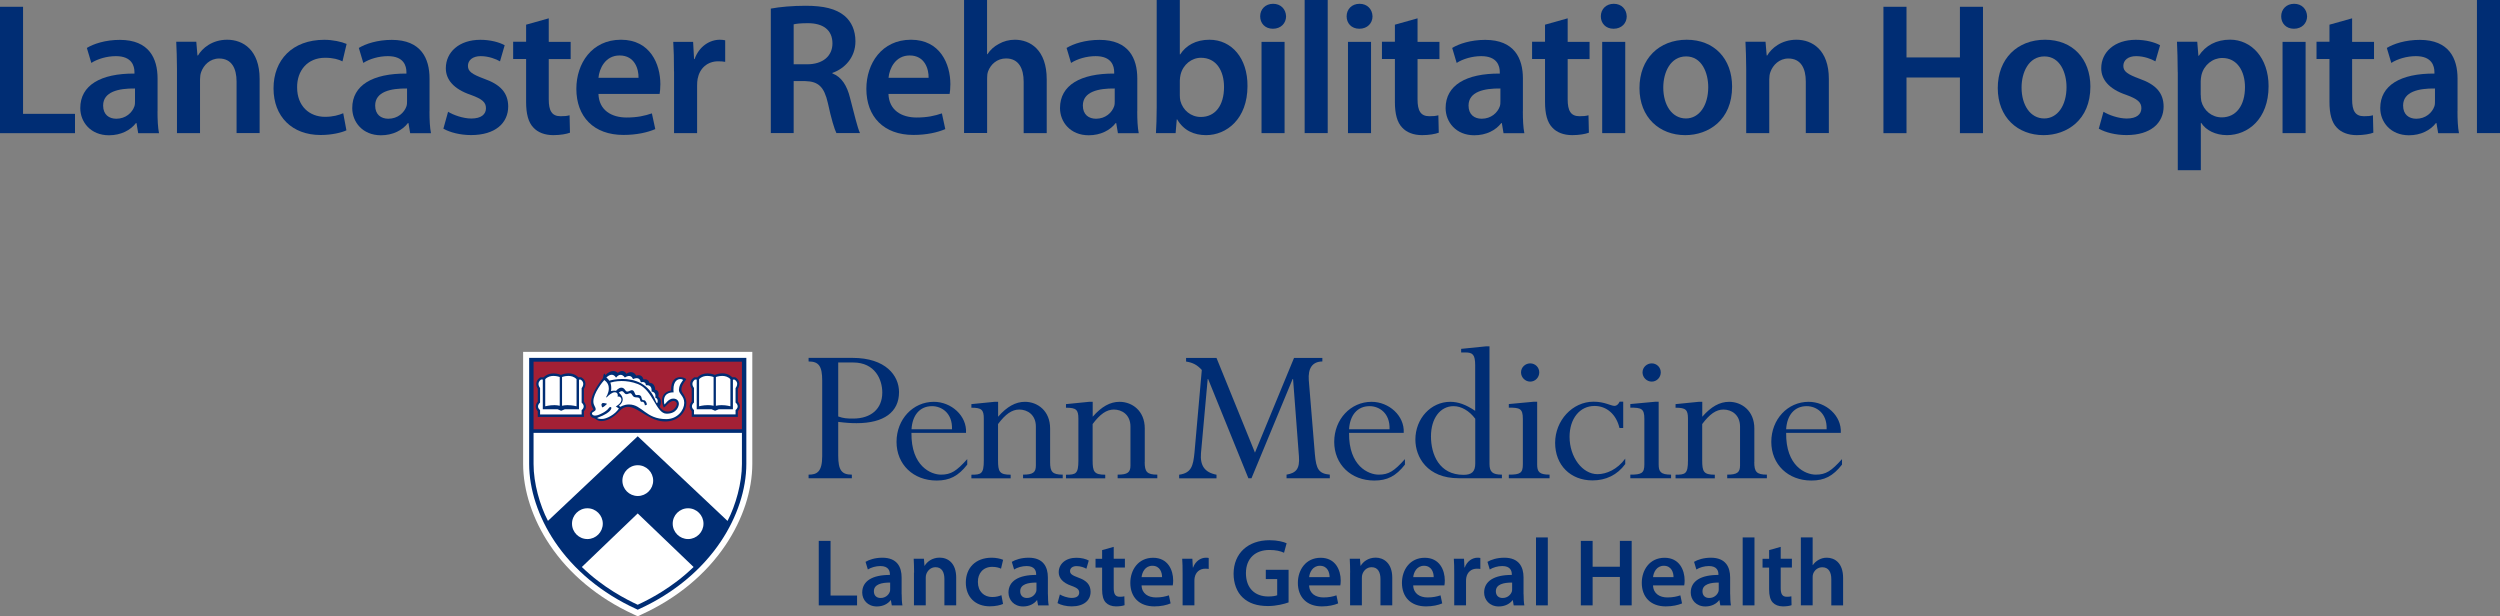 <?xml version="1.0" encoding="UTF-8"?> <svg xmlns="http://www.w3.org/2000/svg" id="b" data-name="Layer 2" viewBox="0 0 368.7 90.89"><rect x="0" y="0" width="368.7" height="90.89" fill="#808080" stroke="none"/><defs><style> .e { fill: #fff; } .f { fill: #a32035; } .g { fill: #002d74; } </style></defs><g id="c" data-name="Layer 1"><g><g><path class="g" d="M0,1h3.4v15.79h7.66v2.85H0V1Z"></path><path class="g" d="M23.23,16.4c0,1.22.05,2.41.22,3.24h-3.07l-.25-1.49h-.08c-.8,1.05-2.21,1.8-3.98,1.8-2.71,0-4.23-1.96-4.23-4.01,0-3.37,3.01-5.12,7.99-5.09v-.22c0-.88-.36-2.35-2.74-2.35-1.33,0-2.71.41-3.62,1l-.66-2.21c1-.61,2.74-1.19,4.87-1.19,4.31,0,5.56,2.74,5.56,5.7v4.84ZM19.91,13.05c-2.41-.03-4.7.47-4.7,2.52,0,1.33.86,1.94,1.94,1.94,1.38,0,2.35-.88,2.68-1.85.08-.25.08-.5.08-.75v-1.85Z"></path><path class="g" d="M26.1,10.17c0-1.55-.06-2.85-.11-4.01h2.96l.17,2.02h.08c.61-1.05,2.07-2.32,4.31-2.32,2.35,0,4.78,1.52,4.78,5.78v7.99h-3.4v-7.6c0-1.94-.72-3.4-2.57-3.4-1.35,0-2.29.97-2.65,1.99-.11.28-.17.69-.17,1.08v7.94h-3.4v-9.46Z"></path><path class="g" d="M51.1,19.22c-.72.33-2.13.69-3.82.69-4.2,0-6.94-2.71-6.94-6.88s2.76-7.16,7.49-7.16c1.24,0,2.52.28,3.29.61l-.61,2.57c-.55-.28-1.35-.53-2.57-.53-2.6,0-4.15,1.91-4.12,4.37,0,2.76,1.8,4.34,4.12,4.34,1.16,0,2.02-.25,2.68-.53l.47,2.52Z"></path><path class="g" d="M63.34,16.4c0,1.22.05,2.41.22,3.24h-3.07l-.25-1.49h-.08c-.8,1.05-2.21,1.8-3.98,1.8-2.71,0-4.23-1.96-4.23-4.01,0-3.37,3.01-5.12,7.99-5.09v-.22c0-.88-.36-2.35-2.74-2.35-1.33,0-2.71.41-3.62,1l-.66-2.21c1-.61,2.74-1.19,4.87-1.19,4.31,0,5.56,2.74,5.56,5.7v4.84ZM60.03,13.05c-2.41-.03-4.7.47-4.7,2.52,0,1.33.86,1.94,1.94,1.94,1.38,0,2.35-.88,2.68-1.85.08-.25.08-.5.08-.75v-1.85Z"></path><path class="g" d="M66.08,16.48c.75.47,2.21,1,3.43,1,1.49,0,2.16-.64,2.16-1.52s-.55-1.35-2.21-1.96c-2.63-.88-3.71-2.32-3.71-3.93,0-2.38,1.96-4.2,5.09-4.2,1.49,0,2.79.36,3.59.8l-.69,2.38c-.55-.33-1.66-.77-2.85-.77s-1.88.61-1.88,1.44.64,1.24,2.35,1.88c2.46.86,3.57,2.1,3.59,4.09,0,2.46-1.91,4.23-5.47,4.23-1.63,0-3.1-.39-4.09-.94l.69-2.49Z"></path><path class="g" d="M80.93,2.71v3.46h3.23v2.54h-3.23v5.94c0,1.66.44,2.49,1.74,2.49.61,0,.94-.03,1.33-.14l.06,2.57c-.5.19-1.41.36-2.46.36-1.27,0-2.29-.41-2.93-1.11-.75-.77-1.08-2.02-1.08-3.79v-6.33h-1.91v-2.54h1.91v-2.52l3.35-.94Z"></path><path class="g" d="M88.26,13.85c.08,2.43,1.96,3.48,4.15,3.48,1.58,0,2.68-.25,3.73-.61l.5,2.32c-1.16.5-2.76.86-4.7.86-4.37,0-6.94-2.68-6.94-6.8,0-3.73,2.27-7.24,6.58-7.24s5.81,3.59,5.81,6.55c0,.64-.06,1.13-.11,1.44h-9.01ZM94.17,11.47c.03-1.24-.53-3.29-2.79-3.29-2.1,0-2.99,1.91-3.12,3.29h5.92Z"></path><path class="g" d="M99.4,10.51c0-1.83-.03-3.15-.11-4.34h2.93l.14,2.54h.08c.66-1.88,2.24-2.85,3.71-2.85.33,0,.53.03.8.08v3.18c-.3-.05-.61-.08-1.02-.08-1.6,0-2.74,1.02-3.04,2.57-.06.3-.08.66-.08,1.02v7h-3.4v-9.12Z"></path><path class="g" d="M113.67,1.27c1.3-.25,3.18-.42,5.14-.42,2.68,0,4.48.44,5.75,1.49,1.02.86,1.6,2.16,1.6,3.76,0,2.41-1.63,4.04-3.4,4.65v.08c1.35.5,2.16,1.8,2.6,3.59.61,2.32,1.11,4.48,1.47,5.2h-3.48c-.28-.55-.75-2.07-1.25-4.4-.55-2.43-1.41-3.21-3.34-3.26h-1.71v7.66h-3.37V1.27ZM117.04,9.48h2.02c2.29,0,3.71-1.22,3.71-3.07,0-2.02-1.41-2.99-3.62-2.99-1.08,0-1.77.08-2.1.17v5.89Z"></path><path class="g" d="M131.03,13.85c.08,2.43,1.96,3.48,4.15,3.48,1.58,0,2.68-.25,3.73-.61l.5,2.32c-1.16.5-2.77.86-4.7.86-4.37,0-6.94-2.68-6.94-6.8,0-3.73,2.27-7.24,6.58-7.24s5.81,3.59,5.81,6.55c0,.64-.06,1.13-.11,1.44h-9.01ZM136.95,11.47c.03-1.24-.53-3.29-2.79-3.29-2.1,0-2.99,1.91-3.12,3.29h5.92Z"></path><path class="g" d="M142.17,0h3.4v7.99h.06c.41-.64,1-1.16,1.69-1.52.69-.39,1.49-.61,2.35-.61,2.29,0,4.7,1.52,4.7,5.83v7.94h-3.4v-7.58c0-1.93-.72-3.43-2.6-3.43-1.33,0-2.27.88-2.65,1.91-.11.3-.14.66-.14,1.02v8.07h-3.4V0Z"></path><path class="g" d="M167.72,16.4c0,1.22.05,2.41.22,3.24h-3.07l-.25-1.49h-.08c-.8,1.05-2.21,1.8-3.98,1.8-2.71,0-4.23-1.96-4.23-4.01,0-3.37,3.01-5.12,7.99-5.09v-.22c0-.88-.36-2.35-2.74-2.35-1.33,0-2.71.41-3.62,1l-.66-2.21c1-.61,2.74-1.19,4.87-1.19,4.31,0,5.56,2.74,5.56,5.7v4.84ZM164.4,13.05c-2.41-.03-4.7.47-4.7,2.52,0,1.33.86,1.94,1.94,1.94,1.38,0,2.35-.88,2.68-1.85.08-.25.08-.5.08-.75v-1.85Z"></path><path class="g" d="M170.6,0h3.4v8.02h.06c.83-1.3,2.29-2.16,4.31-2.16,3.29,0,5.64,2.74,5.61,6.83,0,4.84-3.07,7.24-6.11,7.24-1.74,0-3.29-.66-4.26-2.32h-.06l-.17,2.02h-2.9c.06-.91.11-2.41.11-3.79V0ZM174,14.07c0,.28.03.55.08.8.36,1.38,1.55,2.38,3.01,2.38,2.13,0,3.43-1.69,3.43-4.42,0-2.38-1.13-4.31-3.4-4.31-1.38,0-2.65,1-3.01,2.49-.05.25-.11.55-.11.88v2.18Z"></path><path class="g" d="M189.67,2.41c0,1-.75,1.83-1.94,1.83s-1.88-.83-1.88-1.83c0-1.05.77-1.85,1.91-1.85s1.88.8,1.91,1.85ZM186.05,19.63V6.17h3.4v13.46h-3.4Z"></path><path class="g" d="M192.41,0h3.4v19.63h-3.4V0Z"></path><path class="g" d="M202.42,2.41c0,1-.75,1.83-1.94,1.83s-1.88-.83-1.88-1.83c0-1.05.77-1.85,1.91-1.85s1.88.8,1.91,1.85ZM198.8,19.63V6.17h3.4v13.46h-3.4Z"></path><path class="g" d="M209.06,2.71v3.46h3.23v2.54h-3.23v5.94c0,1.66.44,2.49,1.74,2.49.61,0,.94-.03,1.33-.14l.06,2.57c-.5.19-1.41.36-2.46.36-1.27,0-2.29-.41-2.93-1.11-.75-.77-1.08-2.02-1.08-3.79v-6.33h-1.91v-2.54h1.91v-2.52l3.35-.94Z"></path><path class="g" d="M224.59,16.4c0,1.22.05,2.41.22,3.24h-3.07l-.25-1.49h-.08c-.8,1.05-2.21,1.8-3.98,1.8-2.71,0-4.23-1.96-4.23-4.01,0-3.37,3.01-5.12,7.99-5.09v-.22c0-.88-.36-2.35-2.74-2.35-1.33,0-2.71.41-3.62,1l-.66-2.21c1-.61,2.74-1.19,4.87-1.19,4.31,0,5.56,2.74,5.56,5.7v4.84ZM221.28,13.05c-2.41-.03-4.7.47-4.7,2.52,0,1.33.86,1.94,1.94,1.94,1.38,0,2.35-.88,2.68-1.85.08-.25.08-.5.08-.75v-1.85Z"></path><path class="g" d="M231.2,2.71v3.46h3.23v2.54h-3.23v5.94c0,1.66.44,2.49,1.74,2.49.61,0,.94-.03,1.33-.14l.06,2.57c-.5.19-1.41.36-2.46.36-1.27,0-2.29-.41-2.93-1.11-.75-.77-1.08-2.02-1.08-3.79v-6.33h-1.91v-2.54h1.91v-2.52l3.35-.94Z"></path><path class="g" d="M239.91,2.41c0,1-.75,1.83-1.94,1.83s-1.88-.83-1.88-1.83c0-1.05.77-1.85,1.91-1.85s1.88.8,1.91,1.85ZM236.29,19.63V6.17h3.4v13.46h-3.4Z"></path><path class="g" d="M255.45,12.77c0,4.95-3.48,7.16-6.91,7.16-3.79,0-6.75-2.6-6.75-6.94s2.9-7.13,6.97-7.13,6.69,2.82,6.69,6.91ZM245.3,12.91c0,2.6,1.3,4.56,3.34,4.56,1.94,0,3.29-1.88,3.29-4.62,0-2.1-.94-4.53-3.26-4.53s-3.37,2.35-3.37,4.59Z"></path><path class="g" d="M257.53,10.17c0-1.55-.06-2.85-.11-4.01h2.96l.17,2.02h.08c.61-1.05,2.07-2.32,4.31-2.32,2.35,0,4.78,1.52,4.78,5.78v7.99h-3.4v-7.6c0-1.94-.72-3.4-2.57-3.4-1.35,0-2.29.97-2.65,1.99-.11.28-.17.69-.17,1.08v7.94h-3.4v-9.46Z"></path><path class="g" d="M281.17,1v7.47h7.88V1h3.4v18.64h-3.4v-8.21h-7.88v8.21h-3.4V1h3.4Z"></path><path class="g" d="M308.29,12.77c0,4.95-3.48,7.16-6.91,7.16-3.79,0-6.75-2.6-6.75-6.94s2.9-7.13,6.97-7.13,6.69,2.82,6.69,6.91ZM298.14,12.91c0,2.6,1.3,4.56,3.34,4.56,1.94,0,3.29-1.88,3.29-4.62,0-2.1-.94-4.53-3.26-4.53s-3.37,2.35-3.37,4.59Z"></path><path class="g" d="M310.22,16.48c.75.47,2.21,1,3.43,1,1.49,0,2.16-.64,2.16-1.52s-.55-1.35-2.21-1.96c-2.63-.88-3.71-2.32-3.71-3.93,0-2.38,1.96-4.2,5.09-4.2,1.49,0,2.79.36,3.59.8l-.69,2.38c-.55-.33-1.66-.77-2.85-.77s-1.88.61-1.88,1.44.64,1.24,2.35,1.88c2.46.86,3.57,2.1,3.59,4.09,0,2.46-1.91,4.23-5.47,4.23-1.63,0-3.1-.39-4.09-.94l.69-2.49Z"></path><path class="g" d="M321.17,10.64c0-1.77-.06-3.21-.11-4.48h2.99l.17,2.07h.06c1-1.52,2.57-2.38,4.62-2.38,3.1,0,5.67,2.65,5.67,6.86,0,4.87-3.07,7.22-6.14,7.22-1.69,0-3.1-.72-3.79-1.8h-.06v6.97h-3.4v-14.46ZM324.57,13.99c0,.33.03.64.08.94.36,1.38,1.55,2.38,3.01,2.38,2.16,0,3.43-1.8,3.43-4.45,0-2.38-1.16-4.31-3.35-4.31-1.41,0-2.71,1.02-3.07,2.52-.05.28-.11.58-.11.86v2.07Z"></path><path class="g" d="M340.25,2.41c0,1-.75,1.83-1.94,1.83s-1.88-.83-1.88-1.83c0-1.05.77-1.85,1.91-1.85s1.88.8,1.91,1.85ZM336.63,19.63V6.17h3.4v13.46h-3.4Z"></path><path class="g" d="M346.89,2.71v3.46h3.23v2.54h-3.23v5.94c0,1.66.44,2.49,1.74,2.49.61,0,.94-.03,1.33-.14l.06,2.57c-.5.19-1.41.36-2.46.36-1.27,0-2.29-.41-2.93-1.11-.75-.77-1.08-2.02-1.08-3.79v-6.33h-1.91v-2.54h1.91v-2.52l3.35-.94Z"></path><path class="g" d="M362.43,16.4c0,1.22.05,2.41.22,3.24h-3.07l-.25-1.49h-.08c-.8,1.05-2.21,1.8-3.98,1.8-2.71,0-4.23-1.96-4.23-4.01,0-3.37,3.01-5.12,7.99-5.09v-.22c0-.88-.36-2.35-2.74-2.35-1.33,0-2.71.41-3.62,1l-.66-2.21c1-.61,2.74-1.19,4.87-1.19,4.31,0,5.56,2.74,5.56,5.7v4.84ZM359.11,13.05c-2.41-.03-4.7.47-4.7,2.52,0,1.33.86,1.94,1.94,1.94,1.38,0,2.35-.88,2.68-1.85.08-.25.08-.5.08-.75v-1.85Z"></path><path class="g" d="M365.3,0h3.4v19.63h-3.4V0Z"></path></g><g><g><path class="e" d="M94.05,90.89l-.64-.3c-5.18-2.38-9.45-5.92-12.34-10.24-2.53-3.78-3.92-8.02-3.92-11.95v-16.51h33.8v16.51c0,3.93-1.39,8.17-3.92,11.95-2.89,4.32-7.16,7.86-12.34,10.24l-.64.3Z"></path><path class="g" d="M94.05,89.92l-.27-.13c-5.03-2.31-9.17-5.74-11.97-9.92-2.43-3.63-3.77-7.7-3.77-11.46v-15.63h32.03v15.63c0,3.76-1.34,7.83-3.77,11.46-2.8,4.18-6.94,7.61-11.97,9.92l-.27.13Z"></path><path id="d" data-name="Bar" class="f" d="M109.42,53.34h-30.73v9.97h30.73v-9.97Z"></path><path class="g" d="M86.12,60.63v.86h-6.81v-.84c-.23-.25-.3-.49-.3-.71,0-.41.3-.71.3-.71v-1.9c-.16-.27-.22-.51-.22-.71,0-.65.61-.97.61-.97h.46c.47-.45,1.01-.58,1.48-.58.61,0,1.08.22,1.08.22.43-.17.81-.23,1.13-.23.97,0,1.44.58,1.44.58h.43c1.12.67.4,1.71.4,1.71v1.89c.67.84,0,1.39,0,1.39ZM100.63,57.89c-.1-.15-.14-.31-.14-.48.01-.62.62-1.28.71-1.46,0,0,0,0,0-.01,0-.1-.41-.32-.88-.32-.64,0-1.38.38-1.35,1.98,0,0-1.33.13-1.33,1.41,0,.28.06.63.22,1.04.01.03.03.04.05.04.15,0,.55-.56.88-.77.19-.12.38-.19.55-.19.28,0,.48.22.48.42,0,.42-.53,1.15-1.36,1.15-.38,0-.8-.18-1.18-.71,0,0,.2-.32.2-.71,0-.26-.09-.56-.4-.81,0,0,.06-.18.06-.38,0-.26-.09-.55-.52-.6,0,0,.04-1.04-.84-1.02,0,0-.09-.53-.64-.53-.07,0-.15,0-.24.02,0,0-.1-.63-.72-.63-.11,0-.22.02-.36.07,0,0-.22-.52-.79-.52-.18,0-.4.07-.65.24,0,0-.4-.82-1.28-.13,0,0-.24-.27-.67-.27-.3,0-.69.14-1.16.6,0,0-.06-.22-.14-.22-.03,0-.05.02-.08.09-.11.26-.04.37-.16.62-.05.09-1.71,2.02-1.71,3.54,0,.32.07.62.25.88.05.07.07.11.07.14,0,.04-.04.06-.11.1-.11.06-.4.3-.4.56,0,.03,0,.07.02.1.19.61.53.39.99.77.14.11.37.2.68.2.66,0,1.63-.32,2.66-1.46.42-.47.85-.64,1.28-.64,1.52,0,3.19,2.24,5.61,2.16,2.1-.07,3-1.7,3-2.72,0-.18.03-.65-.58-1.53ZM108.82,59.24v-1.89s.23-.33.23-.74c0-.31-.14-.68-.63-.97h-.43s-.48-.58-1.45-.58c-.32,0-.7.07-1.12.23,0,0-.47-.22-1.07-.22-.47,0-1.02.12-1.49.58h-.46s-.61.31-.61.95c0,.21.06.45.22.73v1.9s-.3.29-.3.7c0,.21.07.46.3.71v.84h6.81v-.86s.3-.25.3-.67c0-.2-.08-.44-.29-.72Z"></path><path class="e" d="M90.82,59.95l.46.29c-.57.9-1.83,1.55-2.5,1.55-.32,0-.7-.07-.7-.14,0-.01.02-.03.05-.04,1.2-.45,1.66-.83,1.86-1.07.1-.12.18-.27.18-.36s-.06-.15-.14-.15c-.11,0-.18.06-.24.15-.36.54-1.37.97-1.61,1.04-.11.03-.27.07-.42.07-.18,0-.36-.05-.44-.22-.02-.04-.02-.07-.02-.1,0-.24.55-.27.55-.61,0-.38-.34-.53-.34-1.17,0-1.22,1.43-2.97,1.61-3.14.52.36.67.82.67,1.25,0,.67-.41,1.27-.41,1.27l.09.04c.3-.33.81-.76,1.19-.76s.45.3.45.43c0,.12-.03.21-.03.21,0,0,.07-.01.15-.01.27,0,.42.22.42.48,0,.55-.85,1-.85,1ZM88.92,59.42c-.17.07-.22.18-.22.29,0,.14.08.29.11.35,0,.01.02.02.03.02.13,0,.57-.39.66-.49,0,0,.01-.02.01-.02,0-.09-.6-.14-.6-.14ZM100.12,57.47s0,0,0,0c0,.67.79.91.79,1.95s-.97,2.39-2.65,2.39c-3.07,0-3.53-2.16-5.5-2.16-.75,0-1.26.35-1.26.35l-.22-.15c.42-.33.56-.66.56-.94,0-.58-.58-1-.58-1,.16-.15.31-.22.44-.22.33,0,.34.44.71.44.2,0,.35-.14.53-.14.15,0,.23.13.4.4.26.4.93.02,1.04.49.11.47.15.35.42.38.26.04.31.53.31.53l.29-.11c0-.15-.05-.33-.22-.55-.16-.22-.49.06-.56-.46-.05-.34-.28-.41-.48-.42-.12,0-.22.02-.28.02-.15,0-.21-.18-.28-.36-.07-.19-.18-.37-.4-.37-.19,0-.43.21-.68.21-.31,0-.33-.58-.86-.58-.43,0-.78.47-.78.47-.09-.02-.19-.03-.28-.03-.26,0-.48.07-.48.07.04-.15.05-.3.05-.45,0-.44-.11-.74-.13-.81.22-.06.81-.23,1.65-.23.68,0,1.52.1,2.42.45,2.21.86,2.65,4.37,4.22,4.37s1.81-1.19,1.81-1.46-.15-.77-.84-.77c-.71,0-1.18.86-1.28.86,0,0-.01,0-.02-.02-.04-.19-.06-.35-.06-.5,0-1.39,1.42-1.25,1.42-1.25-.01-.15-.02-.29-.02-.42,0-1.26.61-1.55,1.02-1.55.21,0,.38.08.38.15,0,0,0,.02,0,.03-.14.2-.57.69-.58,1.37ZM105.24,59.84v-4.24s-.42-.16-.93-.16c-.4,0-.86.11-1.21.48v4s.59-.17,1.3-.17c.27,0,.56.02.84.09ZM85.78,57.24s.63-.73-.15-1.26h-.24v4.38h-2.09l-.54.22-.52-.22h-2.19v-4.39h-.25s-.38.23-.38.66c0,.17.06.37.23.6v2.14s-.3.24-.3.57c0,.17.07.35.3.54v.65h6.13v-.65s.69-.48,0-1.11v-2.14ZM89.87,56.14c.18-.05.91-.25,1.96-.25,1.65,0,3.9.57,4.91,3.35.06.17.12.21.16.21.05,0,.1-.15.1-.3,0-.19-.07-.42-.36-.51,0,0,.03-.1.03-.24,0-.24-.09-.58-.58-.66,0,0,.01-.07.01-.17,0-.27-.08-.76-.68-.76-.05,0-.11,0-.17.01,0,0,.04-.48-.48-.48-.08,0-.16.01-.27.04,0,0-.05-.61-.61-.61-.14,0-.32.04-.54.14,0,0-.14-.46-.58-.46-.16,0-.37.06-.62.23,0,0-.24-.4-.62-.4-.19,0-.43.1-.68.42,0,0-.21-.43-.64-.43-.21,0-.48.11-.78.4.06.05.32.29.44.49ZM85.03,59.92v-4c-.35-.37-.8-.48-1.21-.48-.51,0-.93.16-.93.16v4.24c.27-.06.54-.09.8-.09.73,0,1.34.17,1.34.17ZM82.55,59.84v-4.24s-.42-.16-.93-.16c-.4,0-.86.11-1.21.48v4s.63-.17,1.36-.17c.25,0,.52.03.78.09ZM108.48,57.24s.24-.29.24-.63c0-.21-.1-.43-.39-.63h-.24v4.38h-2.09l-.54.22-.52-.22h-2.19v-4.39h-.25s-.38.23-.38.65c0,.17.06.37.23.6v2.14s-.3.24-.3.56c0,.17.07.36.3.55v.65h6.13v-.65s.31-.21.31-.54c0-.16-.08-.36-.31-.57v-2.14ZM107.72,59.92v-4c-.35-.37-.81-.48-1.21-.48-.51,0-.93.16-.93.16v4.24c.29-.07.59-.09.86-.09.7,0,1.28.17,1.28.17ZM94.06,73.15c-1.26,0-2.27-1.02-2.27-2.27s1.02-2.27,2.27-2.27,2.27,1.02,2.27,2.27-1.02,2.27-2.27,2.27ZM101.48,74.96c-1.26,0-2.27,1.02-2.27,2.27s1.02,2.27,2.27,2.27,2.27-1.02,2.27-2.27-1.02-2.27-2.27-2.27ZM84.36,77.23c0,1.26,1.02,2.27,2.27,2.27s2.27-1.02,2.27-2.27-1.02-2.27-2.27-2.27-2.27,1.02-2.27,2.27ZM102.29,83.62l-8.24-7.9-8.24,7.9c3.18,3.09,6.61,4.81,8.24,5.57,1.63-.76,5.06-2.48,8.24-5.57ZM107.3,76.82c1.2-2.31,2.12-5.56,2.12-8.39v-4.59h-30.73v4.59c0,2.84.92,6.08,2.12,8.39l13.24-12.48,13.24,12.48Z"></path></g><path class="g" d="M239.37,63.12h-.53c-.46-1.98-1.86-3.25-3.68-3.25-2.17,0-3.68,1.86-3.68,4.55,0,3,1.89,5.51,4.12,5.51,1.33,0,2.94-.71,4.09-2.29v.8c-1.18,1.61-2.85,2.41-4.83,2.41-3.25,0-5.51-2.26-5.51-5.54s2.54-6.07,5.67-6.07c1.64,0,2.54.62,3.1.62.28,0,.56-.22.74-.62h.53v3.87ZM123.62,67.18c0,2.2.53,2.82,2.01,2.82v.53h-6.38v-.53c1.24,0,2.01-.4,2.01-2.76v-11.11c0-2.17-.53-2.82-2.01-2.82v-.53h6.47c4.89,0,6.87,2.6,6.87,5.05,0,2.94-2.23,4.58-6.25,4.58-.77,0-1.42-.03-2.72-.19v4.95ZM123.62,61.42c.8.28,1.27.31,2.2.31,2.63,0,4.3-1.42,4.3-3.84,0-1.89-1.05-4.43-4.3-4.43h-2.2v7.96ZM134.42,63.84c-.06,4.92,2.88,6.16,4.36,6.16s2.29-.53,3.87-2.29v.81c-1.33,1.7-2.6,2.35-4.52,2.35-3.44,0-5.91-2.38-5.91-5.7s2.41-5.91,5.51-5.91c2.54,0,4.89,2.04,4.74,4.58h-8.05ZM140.4,63.31c.09-2.41-1.55-3.41-2.94-3.41-1.83,0-2.91,1.36-3.03,3.41h5.98ZM154.87,68.14c0,1.42.31,1.86,1.86,1.86v.53h-5.85v-.53c1.49,0,1.89-.34,1.89-1.36v-5.73c0-1.76-1.27-2.51-2.45-2.51-1.08,0-2.04.68-3.13,2.14v5.36c0,1.67.22,2.11,1.86,2.11v.53h-5.79v-.53c1.45,0,1.83-.12,1.83-2.11v-6.16c0-1.33-.34-1.61-1.83-1.61v-.53l3.41-.34h.53v2.2c1.3-1.49,2.57-2.2,3.96-2.2,1.83,0,3.71,1.3,3.71,3.93v4.95ZM168.82,68.14c0,1.42.31,1.86,1.86,1.86v.53h-5.85v-.53c1.49,0,1.89-.34,1.89-1.36v-5.73c0-1.76-1.27-2.51-2.45-2.51-1.08,0-2.04.68-3.13,2.14v5.36c0,1.67.22,2.11,1.86,2.11v.53h-5.79v-.53c1.46,0,1.83-.12,1.83-2.11v-6.16c0-1.33-.34-1.61-1.83-1.61v-.53l3.41-.34h.53v2.2c1.3-1.49,2.57-2.2,3.96-2.2,1.83,0,3.72,1.3,3.72,3.93v4.95ZM195,53.31c-1.52.03-2.1,1.08-1.98,2.76l.9,10.93c.19,2.17.56,2.85,2.2,3v.53h-6.38v-.53c1.46-.25,1.95-.9,1.83-2.66l-.87-11.45h-.06l-6.07,14.64h-.46l-5.94-14.64h-.06l-.99,10.93c-.15,1.8.5,2.85,2.29,3.19v.53h-5.51v-.53c1.8-.25,2.07-1.3,2.26-3.25l1.08-12.2c-.68-.74-1.3-1.08-2.32-1.24v-.53h4.49l5.67,13.96,5.76-13.96h4.18v.53ZM198.96,63.84c-.06,4.92,2.88,6.16,4.37,6.16s2.29-.53,3.87-2.29v.81c-1.33,1.7-2.6,2.35-4.52,2.35-3.44,0-5.91-2.38-5.91-5.7s2.41-5.91,5.51-5.91c2.54,0,4.89,2.04,4.74,4.58h-8.05ZM204.93,63.31c.09-2.41-1.55-3.41-2.94-3.41-1.83,0-2.91,1.36-3.03,3.41h5.97ZM219.67,68.39c0,1.21.43,1.61,1.83,1.61v.53h-6.38c-4.64,0-6.38-3.13-6.38-5.7,0-3.1,2.29-5.57,5.14-5.57,1.18,0,2.29.4,3.68,1.33v-6.72c0-1.58-.37-1.89-1.45-1.89h-.62v-.53l3.65-.37h.53v17.31ZM217.57,61.76c-.87-1.18-2.07-1.86-3.19-1.86-1.98,0-3.34,1.8-3.34,4.46s1.21,5.67,4.8,5.67c1.24,0,1.73-.5,1.73-1.67v-6.59ZM226.7,68.48c0,1.08.28,1.52,1.83,1.52v.53h-6.01v-.53c1.67,0,2.07-.22,2.07-1.52v-6.72c0-1.52-.46-1.64-2.07-1.64v-.53l3.65-.34h.53v9.23ZM227.01,54.92c0,.74-.59,1.36-1.33,1.36s-1.36-.62-1.36-1.36.62-1.33,1.36-1.33,1.33.59,1.33,1.33ZM244.62,68.48c0,1.08.28,1.52,1.83,1.52v.53h-6.01v-.53c1.67,0,2.07-.22,2.07-1.52v-6.72c0-1.52-.46-1.64-2.07-1.64v-.53l3.65-.34h.53v9.23ZM244.93,54.92c0,.74-.59,1.36-1.33,1.36s-1.36-.62-1.36-1.36.62-1.33,1.36-1.33,1.33.59,1.33,1.33ZM258.72,68.14c0,1.42.31,1.86,1.86,1.86v.53h-5.85v-.53c1.49,0,1.89-.34,1.89-1.36v-5.73c0-1.76-1.27-2.51-2.45-2.51-1.08,0-2.04.68-3.13,2.14v5.36c0,1.67.22,2.11,1.86,2.11v.53h-5.79v-.53c1.45,0,1.83-.12,1.83-2.11v-6.16c0-1.33-.34-1.61-1.83-1.61v-.53l3.41-.34h.53v2.2c1.3-1.49,2.57-2.2,3.96-2.2,1.83,0,3.72,1.3,3.72,3.93v4.95ZM263.42,63.84c-.06,4.92,2.88,6.16,4.37,6.16s2.29-.53,3.87-2.29v.81c-1.33,1.7-2.6,2.35-4.52,2.35-3.44,0-5.91-2.38-5.91-5.7s2.41-5.91,5.51-5.91c2.54,0,4.89,2.04,4.74,4.58h-8.05ZM269.39,63.31c.09-2.41-1.55-3.41-2.94-3.41-1.83,0-2.91,1.36-3.03,3.41h5.98Z"></path><g><path class="g" d="M120.75,79.77h1.74v8.06h3.91v1.45h-5.65v-9.51Z"></path><path class="g" d="M132.98,87.63c0,.62.03,1.23.11,1.65h-1.57l-.13-.76h-.04c-.41.54-1.13.92-2.03.92-1.38,0-2.16-1-2.16-2.05,0-1.72,1.54-2.61,4.08-2.6v-.11c0-.45-.18-1.2-1.4-1.2-.68,0-1.38.21-1.85.51l-.34-1.13c.51-.31,1.4-.61,2.48-.61,2.2,0,2.84,1.4,2.84,2.91v2.47ZM131.28,85.92c-1.23-.01-2.4.24-2.4,1.28,0,.68.44.99.99.99.71,0,1.2-.45,1.37-.95.04-.13.04-.25.04-.38v-.95Z"></path><path class="g" d="M134.81,84.45c0-.79-.03-1.45-.06-2.05h1.51l.08,1.03h.04c.31-.54,1.06-1.19,2.2-1.19,1.2,0,2.44.78,2.44,2.95v4.08h-1.74v-3.88c0-.99-.37-1.74-1.31-1.74-.69,0-1.17.49-1.36,1.02-.06.14-.08.35-.08.55v4.05h-1.74v-4.83Z"></path><path class="g" d="M147.93,89.07c-.37.17-1.09.35-1.95.35-2.15,0-3.54-1.38-3.54-3.51s1.41-3.66,3.82-3.66c.64,0,1.29.14,1.68.31l-.31,1.31c-.28-.14-.69-.27-1.31-.27-1.33,0-2.12.97-2.1,2.23,0,1.41.92,2.22,2.1,2.22.59,0,1.03-.13,1.37-.27l.24,1.28Z"></path><path class="g" d="M154.55,87.63c0,.62.03,1.23.11,1.65h-1.57l-.13-.76h-.04c-.41.54-1.13.92-2.03.92-1.38,0-2.16-1-2.16-2.05,0-1.72,1.54-2.61,4.08-2.6v-.11c0-.45-.18-1.2-1.4-1.2-.68,0-1.38.21-1.85.51l-.34-1.13c.51-.31,1.4-.61,2.48-.61,2.2,0,2.84,1.4,2.84,2.91v2.47ZM152.86,85.92c-1.23-.01-2.4.24-2.4,1.28,0,.68.44.99.99.99.71,0,1.2-.45,1.37-.95.04-.13.04-.25.04-.38v-.95Z"></path><path class="g" d="M156.31,87.67c.38.24,1.13.51,1.75.51.76,0,1.1-.32,1.1-.78s-.28-.69-1.13-1c-1.34-.45-1.89-1.19-1.89-2,0-1.21,1-2.14,2.6-2.14.76,0,1.43.18,1.83.41l-.35,1.21c-.28-.17-.85-.39-1.45-.39s-.96.31-.96.73.32.63,1.2.96c1.26.44,1.82,1.07,1.83,2.09,0,1.26-.97,2.16-2.79,2.16-.83,0-1.58-.2-2.09-.48l.35-1.27Z"></path><path class="g" d="M164.25,80.64v1.76h1.65v1.3h-1.65v3.04c0,.85.23,1.27.89,1.27.31,0,.48-.01.68-.07l.03,1.31c-.25.1-.72.18-1.26.18-.65,0-1.17-.21-1.5-.56-.38-.39-.55-1.03-.55-1.93v-3.23h-.97v-1.3h.97v-1.28l1.71-.48Z"></path><path class="g" d="M168.36,86.33c.04,1.24,1,1.78,2.12,1.78.8,0,1.37-.13,1.91-.31l.25,1.19c-.59.25-1.41.44-2.4.44-2.23,0-3.54-1.37-3.54-3.47,0-1.9,1.16-3.7,3.36-3.7s2.96,1.83,2.96,3.34c0,.33-.03.58-.06.73h-4.6ZM171.38,85.12c.01-.63-.27-1.68-1.43-1.68-1.07,0-1.52.97-1.59,1.68h3.02Z"></path><path class="g" d="M174.41,84.62c0-.93-.01-1.61-.06-2.22h1.5l.07,1.3h.04c.34-.96,1.14-1.45,1.89-1.45.17,0,.27.01.41.04v1.62c-.16-.03-.31-.04-.52-.04-.82,0-1.4.52-1.55,1.31-.03.16-.04.34-.04.52v3.57h-1.74v-4.66Z"></path><path class="g" d="M190.05,88.84c-.61.22-1.79.54-3.05.54-1.61,0-2.84-.41-3.74-1.27-.85-.8-1.33-2.06-1.33-3.5.01-3.02,2.14-4.94,5.29-4.94,1.17,0,2.09.24,2.53.45l-.38,1.4c-.52-.24-1.16-.41-2.16-.41-2.03,0-3.46,1.2-3.46,3.42s1.33,3.44,3.3,3.44c.63,0,1.09-.09,1.31-.18v-2.39h-1.68v-1.37h3.36v4.81Z"></path><path class="g" d="M193.07,86.33c.04,1.24,1,1.78,2.12,1.78.8,0,1.37-.13,1.91-.31l.25,1.19c-.59.25-1.41.44-2.4.44-2.23,0-3.54-1.37-3.54-3.47,0-1.9,1.16-3.7,3.36-3.7s2.96,1.83,2.96,3.34c0,.33-.03.58-.06.73h-4.6ZM196.09,85.12c.01-.63-.27-1.68-1.43-1.68-1.07,0-1.52.97-1.59,1.68h3.02Z"></path><path class="g" d="M199.12,84.45c0-.79-.03-1.45-.06-2.05h1.51l.08,1.03h.04c.31-.54,1.06-1.19,2.2-1.19s2.44.78,2.44,2.95v4.08h-1.74v-3.88c0-.99-.37-1.74-1.31-1.74-.69,0-1.17.49-1.35,1.02-.06.14-.08.35-.08.55v4.05h-1.74v-4.83Z"></path><path class="g" d="M208.42,86.33c.04,1.24,1,1.78,2.12,1.78.8,0,1.37-.13,1.91-.31l.25,1.19c-.59.25-1.41.44-2.4.44-2.23,0-3.54-1.37-3.54-3.47,0-1.9,1.16-3.7,3.36-3.7s2.96,1.83,2.96,3.34c0,.33-.03.58-.06.73h-4.6ZM211.44,85.12c.01-.63-.27-1.68-1.43-1.68-1.07,0-1.52.97-1.59,1.68h3.02Z"></path><path class="g" d="M214.47,84.62c0-.93-.01-1.61-.06-2.22h1.5l.07,1.3h.04c.34-.96,1.14-1.45,1.89-1.45.17,0,.27.01.41.04v1.62c-.16-.03-.31-.04-.52-.04-.82,0-1.4.52-1.55,1.31-.03.16-.04.34-.04.52v3.57h-1.74v-4.66Z"></path><path class="g" d="M224.7,87.63c0,.62.03,1.23.11,1.65h-1.57l-.13-.76h-.04c-.41.54-1.13.92-2.03.92-1.38,0-2.16-1-2.16-2.05,0-1.72,1.54-2.61,4.08-2.6v-.11c0-.45-.18-1.2-1.4-1.2-.68,0-1.38.21-1.85.51l-.34-1.13c.51-.31,1.4-.61,2.48-.61,2.2,0,2.84,1.4,2.84,2.91v2.47ZM223.01,85.92c-1.23-.01-2.4.24-2.4,1.28,0,.68.44.99.99.99.71,0,1.2-.45,1.37-.95.04-.13.04-.25.04-.38v-.95Z"></path><path class="g" d="M226.53,79.26h1.74v10.02h-1.74v-10.02Z"></path><path class="g" d="M234.88,79.77v3.81h4.02v-3.81h1.74v9.51h-1.74v-4.19h-4.02v4.19h-1.74v-9.51h1.74Z"></path><path class="g" d="M243.79,86.33c.04,1.24,1,1.78,2.12,1.78.8,0,1.37-.13,1.91-.31l.25,1.19c-.59.25-1.41.44-2.4.44-2.23,0-3.54-1.37-3.54-3.47,0-1.9,1.16-3.7,3.36-3.7s2.96,1.83,2.96,3.34c0,.33-.03.58-.06.73h-4.6ZM246.81,85.12c.01-.63-.27-1.68-1.43-1.68-1.07,0-1.52.97-1.59,1.68h3.02Z"></path><path class="g" d="M255.17,87.63c0,.62.03,1.23.11,1.65h-1.57l-.13-.76h-.04c-.41.54-1.13.92-2.03.92-1.38,0-2.16-1-2.16-2.05,0-1.72,1.54-2.61,4.08-2.6v-.11c0-.45-.18-1.2-1.4-1.2-.68,0-1.38.21-1.85.51l-.34-1.13c.51-.31,1.4-.61,2.48-.61,2.2,0,2.84,1.4,2.84,2.91v2.47ZM253.48,85.92c-1.23-.01-2.4.24-2.4,1.28,0,.68.44.99.99.99.71,0,1.2-.45,1.37-.95.04-.13.04-.25.04-.38v-.95Z"></path><path class="g" d="M257.01,79.26h1.74v10.02h-1.74v-10.02Z"></path><path class="g" d="M262.62,80.64v1.76h1.65v1.3h-1.65v3.04c0,.85.23,1.27.89,1.27.31,0,.48-.01.68-.07l.03,1.31c-.25.1-.72.18-1.26.18-.65,0-1.17-.21-1.5-.56-.38-.39-.55-1.03-.55-1.93v-3.23h-.97v-1.3h.97v-1.28l1.71-.48Z"></path><path class="g" d="M265.59,79.26h1.74v4.08h.03c.21-.32.51-.59.86-.78.35-.2.76-.31,1.2-.31,1.17,0,2.4.78,2.4,2.98v4.05h-1.74v-3.87c0-.99-.37-1.75-1.33-1.75-.68,0-1.16.45-1.35.97-.06.16-.07.34-.07.52v4.12h-1.74v-10.02Z"></path></g></g></g></g></svg> 